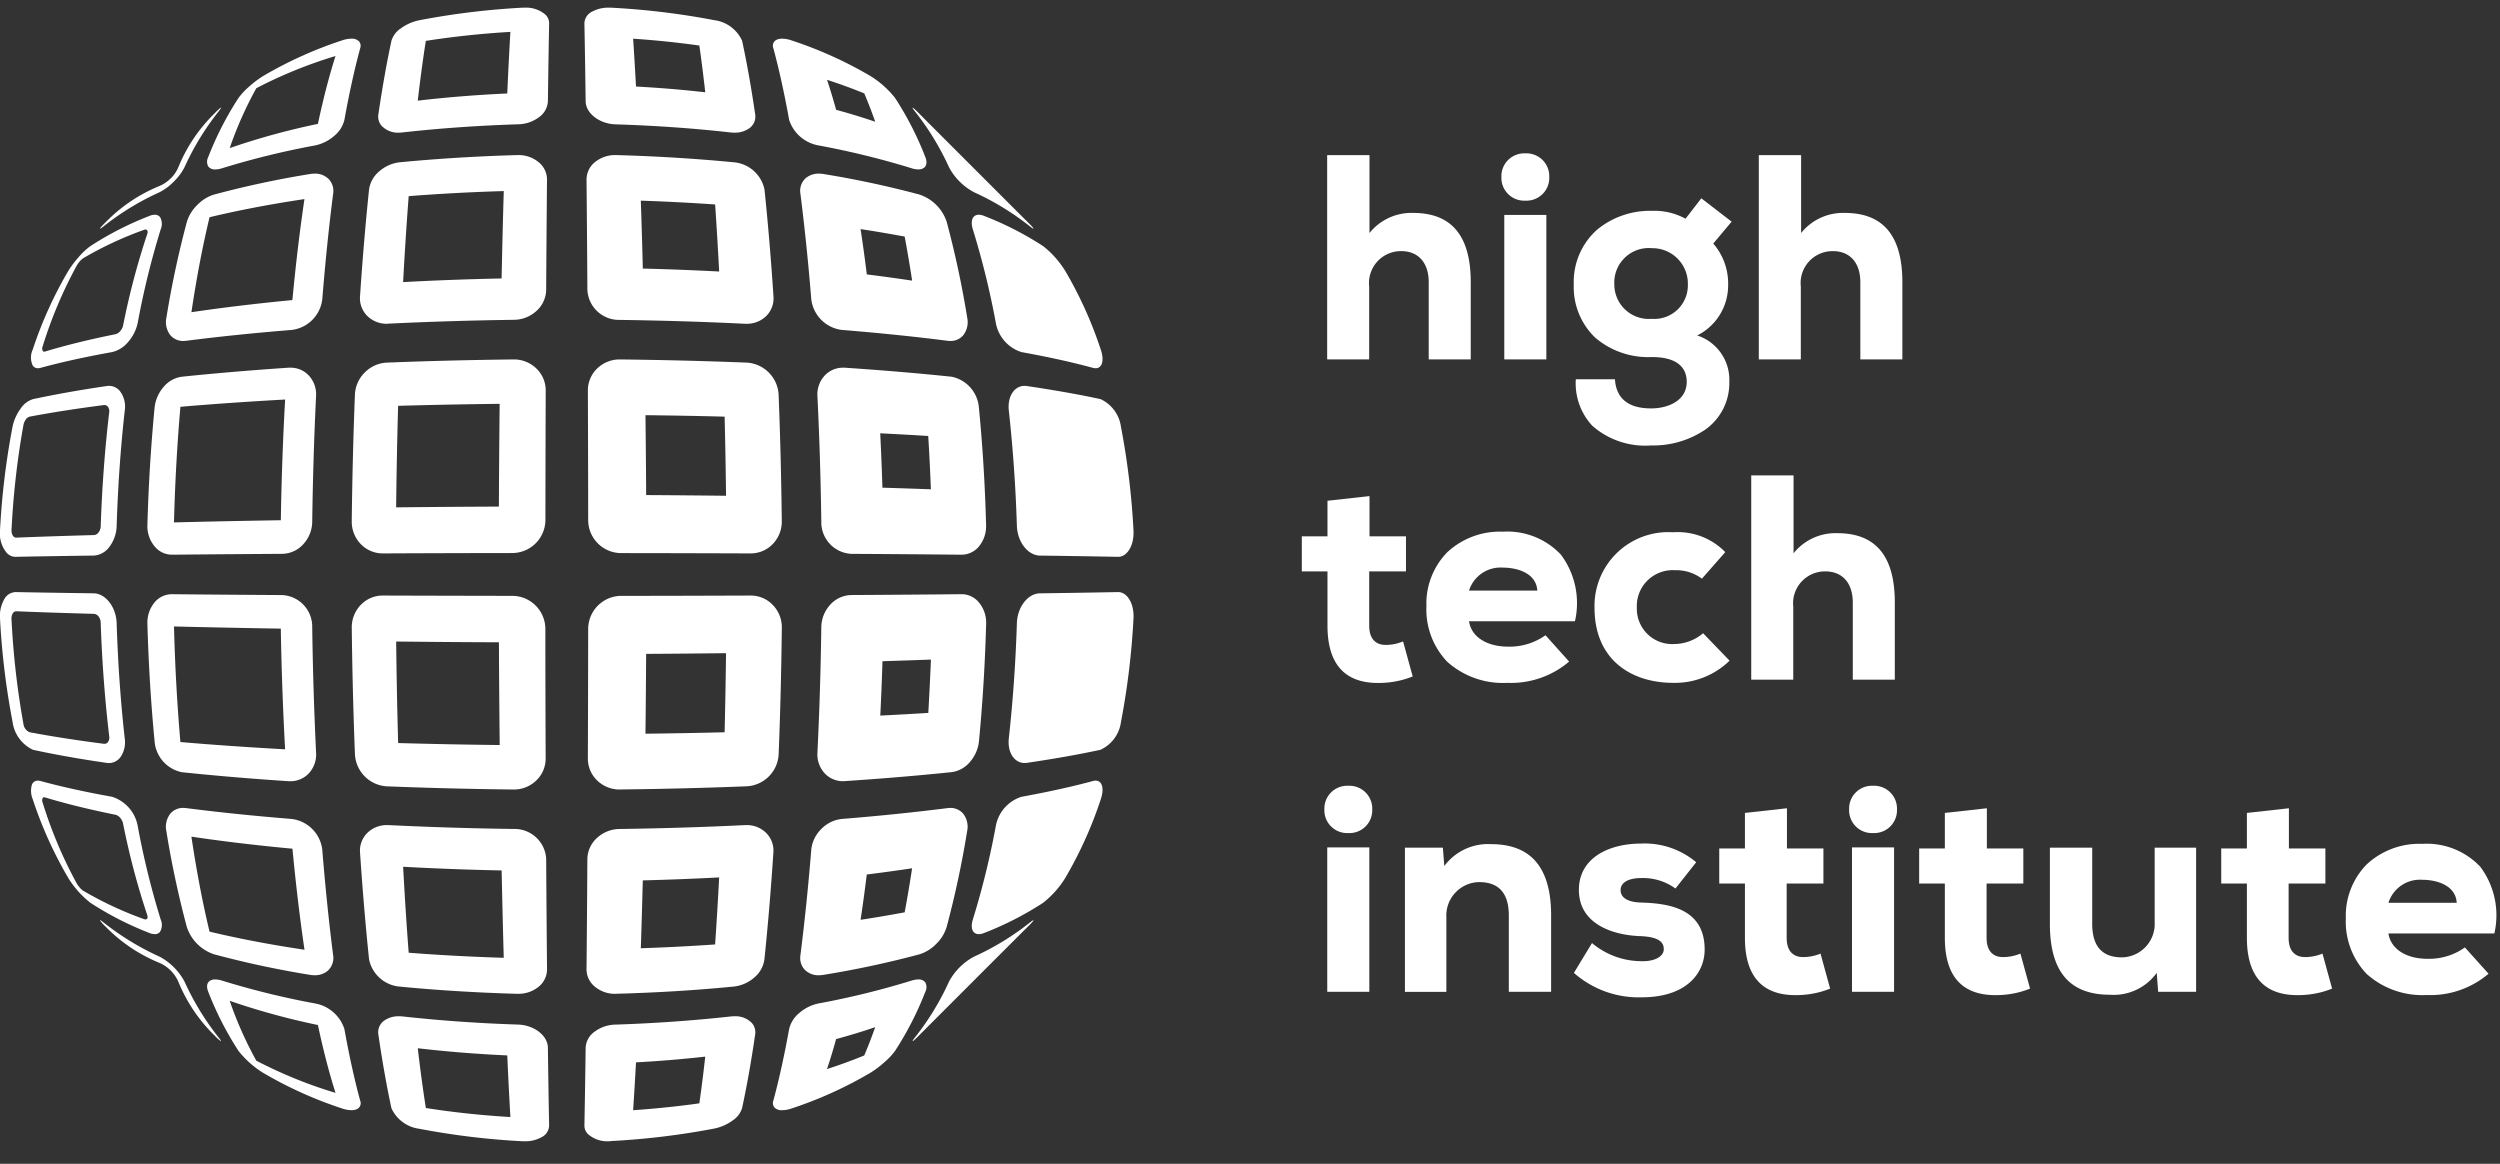<?xml version="1.0" encoding="UTF-8"?> <svg xmlns="http://www.w3.org/2000/svg" xmlns:xlink="http://www.w3.org/1999/xlink" id="logo" width="174" height="81" viewBox="0 0 174 81"><rect x="0" y="0" width="174" height="81" fill="#333333" stroke="none"/><defs><clipPath id="clip-path"><path id="Clip_18" data-name="Clip 18" d="M0,0H11.9V8.7H0Z" transform="translate(0.17 0.098)" fill="none"></path></clipPath><clipPath id="clip-path-2"><path id="Clip_27" data-name="Clip 27" d="M0,0H8.7V11.9H0Z" transform="translate(0 0.209)" fill="none"></path></clipPath><clipPath id="clip-path-3"><path id="Clip_56" data-name="Clip 56" d="M0,0H11.9V8.7H0Z" transform="translate(0.17 0.376)" fill="none"></path></clipPath></defs><g id="Group_95" data-name="Group 95"><path id="Fill_1" data-name="Fill 1" d="M.479,10.683A.421.421,0,0,1,.122,10.5a1.318,1.318,0,0,1,0-1.121A28.2,28.2,0,0,1,2.6,3.9a6.976,6.976,0,0,1,.743-.983,4.743,4.743,0,0,1,.779-.727,22.243,22.243,0,0,1,4.1-2.1A1.013,1.013,0,0,1,8.61,0a.453.453,0,0,1,.382.176.979.979,0,0,1,.031.851A57.191,57.191,0,0,0,7.43,7.51a2.925,2.925,0,0,1-.664,1.337,2.07,2.07,0,0,1-1.119.71c-1.849.333-3.527.7-4.989,1.1A.708.708,0,0,1,.479,10.683ZM7.968,1.029a.3.3,0,0,0-.1.021,24.755,24.755,0,0,0-4.23,1.973,1.229,1.229,0,0,0-.238.214,1.738,1.738,0,0,0-.216.3A30.478,30.478,0,0,0,.815,9.149a.421.421,0,0,0-.012.3.123.123,0,0,0,.116.081.2.2,0,0,0,.057-.009c1.428-.434,3.08-.84,4.909-1.208A.634.634,0,0,0,6.209,8.1a.88.88,0,0,0,.2-.387A52.39,52.39,0,0,1,8.092,1.334a.282.282,0,0,0-.005-.25A.138.138,0,0,0,7.968,1.029Z" transform="translate(2.158 14.947)" fill="#fff"></path><path id="Fill_3" data-name="Fill 3" d="M1.208,11.647a1.159,1.159,0,0,1-.9-.4,1.484,1.484,0,0,1-.276-1.227A67.413,67.413,0,0,1,1.456,3.353a2.76,2.76,0,0,1,.724-1.173,2.74,2.74,0,0,1,1.173-.725A67.215,67.215,0,0,1,10.021.028,1.949,1.949,0,0,1,10.344,0a1.329,1.329,0,0,1,1.02.417,1.211,1.211,0,0,1,.272.982c-.293,2.282-.547,4.751-.755,7.337A2.434,2.434,0,0,1,8.736,10.88c-2.587.208-5.055.462-7.337.755A1.547,1.547,0,0,1,1.208,11.647ZM9.644,1.771h0c-2.377.355-4.6.779-6.61,1.263-.483,2.009-.908,4.233-1.262,6.61C3.956,9.32,6.323,9.038,8.8,8.8c.234-2.494.517-4.86.84-7.033Z" transform="translate(11.551 12.085)" fill="#fff"></path><path id="Fill_5" data-name="Fill 5" d="M1.877,11.741h0a1.9,1.9,0,0,1-1.411-.587A1.738,1.738,0,0,1,0,9.834C.179,7.193.389,4.69.629,2.4a1.994,1.994,0,0,1,.7-1.259A2.59,2.59,0,0,1,2.773.5C5.406.247,8.154.078,10.94,0h.067A2.173,2.173,0,0,1,12.55.6a1.549,1.549,0,0,1,.465,1.1c-.022,2.337-.042,4.918-.059,7.673a2.008,2.008,0,0,1-.662,1.462,2.343,2.343,0,0,1-1.579.63c-2.958.04-5.9.13-8.73.267Zm8.128-9.236c-2.266.067-4.492.186-6.617.353C3.243,4.748,3.112,6.761,3,8.84c2.238-.121,4.544-.205,6.854-.253C9.9,6.435,9.949,4.388,10.005,2.506Z" transform="translate(25.057 10.794)" fill="#fff"></path><path id="Fill_7" data-name="Fill 7" d="M11.139,11.741l-.109,0C8.2,11.6,5.259,11.513,2.3,11.471A2.2,2.2,0,0,1,.059,9.38C.042,6.619.022,4.037,0,1.707A1.562,1.562,0,0,1,.606.474,2.21,2.21,0,0,1,2.007,0h.067c2.787.077,5.535.246,8.168.5A2.384,2.384,0,0,1,12.386,2.4c.24,2.293.451,4.8.625,7.438a1.731,1.731,0,0,1-.523,1.382A1.921,1.921,0,0,1,11.139,11.741ZM3.778,3.171c.05,1.489.1,3.079.138,4.727,1.809.046,3.6.116,5.315.205-.084-1.6-.178-3.175-.281-4.666-1.689-.118-3.43-.207-5.172-.266Z" transform="translate(40.823 10.794)" fill="#fff"></path><path id="Fill_9" data-name="Fill 9" d="M10.442,11.647a1.521,1.521,0,0,1-.194-.013c-2.259-.29-4.727-.544-7.337-.755A2.443,2.443,0,0,1,.768,8.736C.558,6.129.3,3.66.013,1.4A1.184,1.184,0,0,1,.4.3a1.383,1.383,0,0,1,.9-.3,1.98,1.98,0,0,1,.321.027A67.674,67.674,0,0,1,8.294,1.455a2.988,2.988,0,0,1,1.9,1.9,67.084,67.084,0,0,1,1.428,6.667,1.492,1.492,0,0,1-.273,1.222A1.152,1.152,0,0,1,10.442,11.647ZM4.2,3.86c.151.995.3,2.056.433,3.155,1.067.131,2.129.277,3.155.432-.157-1.03-.331-2.062-.519-3.067C6.291,4.2,5.258,4.021,4.2,3.86Z" transform="translate(55.696 12.085)" fill="#fff"></path><path id="Fill_11" data-name="Fill 11" d="M6.5,3.9a6.628,6.628,0,0,0-1.523-1.71A22.273,22.273,0,0,0,.87.085C.2-.188-.172.217.078,1.027A57.01,57.01,0,0,1,1.671,7.511,2.623,2.623,0,0,0,3.454,9.558c1.9.343,3.563.713,4.989,1.1.592.156.824-.436.535-1.274A28.163,28.163,0,0,0,6.5,3.9" transform="translate(67.635 14.947)" fill="#fff"></path><path id="Fill_13" data-name="Fill 13" d="M4.918,4.917a2.421,2.421,0,0,1-.8.539,11.061,11.061,0,0,0-3.713,2.5c-.479.463-.553.616-.128.278A18.548,18.548,0,0,1,4.137,5.884a3.809,3.809,0,0,0,1-.744,3.8,3.8,0,0,0,.743-1A18.546,18.546,0,0,1,8.236.28c.339-.426.186-.352-.277.127a11.06,11.06,0,0,0-2.5,3.713,2.412,2.412,0,0,1-.539.8" transform="translate(6.963 7.497)" fill="#fff"></path><path id="Fill_15" data-name="Fill 15" d="M.57,9.1a.559.559,0,0,1-.493-.212.706.706,0,0,1,.007-.658,22.289,22.289,0,0,1,2.1-4.1,4.637,4.637,0,0,1,.728-.78A6.955,6.955,0,0,1,3.9,2.6,28.2,28.2,0,0,1,9.384.123,2.071,2.071,0,0,1,10.039,0a.683.683,0,0,1,.558.21.5.5,0,0,1,.061.449c-.394,1.452-.764,3.131-1.1,4.99a2.055,2.055,0,0,1-.71,1.117,2.92,2.92,0,0,1-1.337.665A57,57,0,0,0,1.027,9.024,1.573,1.573,0,0,1,.57,9.1ZM8.939,1.207A31.711,31.711,0,0,0,3.427,3.448,26.174,26.174,0,0,0,1.574,7.615,49.993,49.993,0,0,1,7.714,5.93C8.086,4.176,8.5,2.587,8.939,1.207Z" transform="translate(14.413 2.692)" fill="#fff"></path><g id="Group_19" data-name="Group 19" transform="translate(26.153 0.436)"><path id="Clip_18-2" data-name="Clip 18" d="M0,0H11.9V8.7H0Z" transform="translate(0.17 0.098)" fill="none"></path><g id="Group_19-2" data-name="Group 19" clip-path="url(#clip-path)"><path id="Fill_17" data-name="Fill 17" d="M1.451,8.7h0A1.579,1.579,0,0,1,.238,8.224a.974.974,0,0,1-.226-.8C.29,5.527.6,3.8.922,2.3a1.6,1.6,0,0,1,.67-.87A3.255,3.255,0,0,1,2.867.874,52.68,52.68,0,0,1,10.064,0c.052,0,.1,0,.155,0A2.026,2.026,0,0,1,11.64.489a.825.825,0,0,1,.257.594c-.03,1.573-.059,3.4-.086,5.427A1.447,1.447,0,0,1,11.2,7.617a2.5,2.5,0,0,1-1.459.5c-2.732.086-5.429.274-8.014.562A2.486,2.486,0,0,1,1.451,8.7ZM9.2,1.685h0c-2,.118-3.98.328-5.885.626-.2,1.264-.388,2.664-.562,4.161,2.026-.238,4.123-.405,6.23-.5.066-1.509.139-2.952.218-4.288Z" transform="translate(0.17 0.098)" fill="#fff"></path></g></g><path id="Fill_20" data-name="Fill 20" d="M10.446,8.7a2.467,2.467,0,0,1-.271-.015C7.59,8.394,4.893,8.205,2.161,8.12,1.044,8.086.094,7.349.086,6.511.059,4.484.03,2.658,0,1.084A.934.934,0,0,1,.534.278,2.29,2.29,0,0,1,1.676,0c.052,0,.1,0,.157,0a52.56,52.56,0,0,1,7.2.869A2.475,2.475,0,0,1,10.975,2.3c.326,1.5.632,3.223.91,5.119a.993.993,0,0,1-.409.974A1.726,1.726,0,0,1,10.446,8.7ZM3.391,2.159h0c.068,1.021.135,2.141.2,3.33,1.636.088,3.258.223,4.819.4C8.285,4.764,8.148,3.669,8,2.636c-1.477-.209-3.029-.37-4.612-.477Z" transform="translate(40.675 0.534)" fill="#fff"></path><path id="Fill_22" data-name="Fill 22" d="M10.113,9.1a1.534,1.534,0,0,1-.456-.079A57.4,57.4,0,0,0,3.173,7.43,2.626,2.626,0,0,1,1.126,5.648C.79,3.789.42,2.111.026.659A.459.459,0,0,1,.29.06.935.935,0,0,1,.642,0,2.075,2.075,0,0,1,1.3.123,28.219,28.219,0,0,1,6.786,2.6,6.635,6.635,0,0,1,8.5,4.127a22.28,22.28,0,0,1,2.1,4.1c.131.327.108.59-.065.74A.635.635,0,0,1,10.113,9.1ZM3.763,2.863c.219.655.432,1.357.633,2.087.936.255,1.852.535,2.722.832-.241-.689-.5-1.353-.762-1.973C5.529,3.47,4.657,3.152,3.763,2.863Z" transform="translate(53.798 2.692)" fill="#fff"></path><path id="Fill_24" data-name="Fill 24" d="M.461.407C0-.071-.155-.146.183.28A18.575,18.575,0,0,1,2.535,4.137,4.228,4.228,0,0,0,4.282,5.884,18.548,18.548,0,0,1,8.139,8.236c.426.338.351.186-.127-.278C6.867,6.82,1.6,1.552.461.407" transform="translate(63.513 7.497)" fill="#fff"></path><g id="Group_28" data-name="Group 28" transform="translate(0 41)"><path id="Clip_27-2" data-name="Clip 27" d="M0,0H8.7V11.9H0Z" transform="translate(0 0.209)" fill="none"></path><g id="Group_28-2" data-name="Group 28" clip-path="url(#clip-path-2)"><path id="Fill_26" data-name="Fill 26" d="M7.58,11.9a1.129,1.129,0,0,1-.161-.012c-1.9-.277-3.618-.583-5.12-.91A2.511,2.511,0,0,1,.874,9.029,52.671,52.671,0,0,1,0,1.834,2.356,2.356,0,0,1,.277.534.94.94,0,0,1,1.068,0h.014c1.576.03,3.4.059,5.427.086.838.006,1.575.956,1.61,2.075.086,2.744.275,5.44.562,8.014a1.827,1.827,0,0,1-.288,1.3A1,1,0,0,1,7.58,11.9ZM1.114,1.335a.284.284,0,0,0-.229.155A.673.673,0,0,0,.8,1.875a56.917,56.917,0,0,0,.83,7.3.725.725,0,0,0,.423.578c1.514.288,3.257.559,5.181.807l.043,0a.294.294,0,0,0,.243-.129.529.529,0,0,0,.083-.382C7.3,7.5,7.1,4.835,7.009,2.126A.73.73,0,0,0,6.862,1.7a.444.444,0,0,0-.322-.185C4.517,1.459,2.695,1.4,1.122,1.335Z" transform="translate(0 0.209)" fill="#fff"></path></g></g><path id="Fill_29" data-name="Fill 29" d="M9.959,13.015c-.041,0-.083,0-.125,0-2.628-.173-5.13-.384-7.438-.626A2.383,2.383,0,0,1,.5,10.242C.247,7.608.078,4.86,0,2.074A2.215,2.215,0,0,1,.474.6,1.561,1.561,0,0,1,1.69,0h.017C3.991.023,6.5.042,9.38.06A2.2,2.2,0,0,1,11.471,2.3c.041,2.967.132,5.9.268,8.729a1.927,1.927,0,0,1-.523,1.457A1.735,1.735,0,0,1,9.959,13.015ZM1.85,2.245c.07,2.743.22,5.45.446,8.044,2.218.191,4.671.362,7.288.507-.151-2.713-.25-5.539-.3-8.4C6.589,2.352,4.087,2.3,1.85,2.245Z" transform="translate(10.26 41.357)" fill="#fff"></path><path id="Fill_31" data-name="Fill 31" d="M11.283,13.5h-.027c-2.98-.033-5.946-.108-8.815-.221A2.359,2.359,0,0,1,.221,11.056C.109,8.186.034,5.221,0,2.242A2.244,2.244,0,0,1,.622.656,2.109,2.109,0,0,1,2.155,0h.006c3.357.011,6.3.018,9.013.022a2.306,2.306,0,0,1,2.3,2.3c0,2.723.008,5.671.021,9.014a2.115,2.115,0,0,1-.657,1.54A2.236,2.236,0,0,1,11.283,13.5ZM3.091,3.2c.025,2.349.071,4.726.138,7.066,2.272.065,4.65.111,7.067.138-.025-2.267-.043-4.606-.054-7.151C7.917,3.246,5.577,3.228,3.091,3.2Z" transform="translate(24.483 41.45)" fill="#fff"></path><path id="Fill_33" data-name="Fill 33" d="M2.216,13.5h0a2.232,2.232,0,0,1-1.594-.655A2.11,2.11,0,0,1,0,11.336C.011,8.43.018,5.4.022,2.322a2.311,2.311,0,0,1,2.3-2.3c2.8,0,5.744-.01,9.014-.022a2.119,2.119,0,0,1,1.517.636A2.23,2.23,0,0,1,13.5,2.243c-.033,2.979-.108,5.944-.221,8.814a2.35,2.35,0,0,1-2.219,2.219c-2.869.114-5.835.188-8.815.221Zm7.4-9.489c-1.81.021-3.681.038-5.559.049C4.044,6.185,4.028,8,4.009,9.616c1.81-.021,3.664-.054,5.509-.1C9.561,7.723,9.595,5.869,9.617,4.008Z" transform="translate(40.915 41.45)" fill="#fff"></path><path id="Fill_35" data-name="Fill 35" d="M1.779,13.015a1.728,1.728,0,0,1-1.263-.537A1.937,1.937,0,0,1,0,11.03C.14,8.2.23,5.26.27,2.3A2.35,2.35,0,0,1,.9.722,2.021,2.021,0,0,1,2.362.059C5.115.043,7.7.023,10.035,0h.01a1.556,1.556,0,0,1,1.118.488,2.189,2.189,0,0,1,.579,1.588c-.077,2.787-.246,5.535-.5,8.167a2.585,2.585,0,0,1-.633,1.44,1.994,1.994,0,0,1-1.26.7c-2.315.242-4.817.452-7.438.625C1.864,13.013,1.821,13.015,1.779,13.015ZM7.9,4.551c-1.131.041-2.266.079-3.373.113-.04,1.306-.091,2.58-.152,3.785,1.119-.056,2.243-.119,3.342-.186C7.786,7.06,7.849,5.811,7.9,4.551Z" transform="translate(56.893 41.356)" fill="#fff"></path><path id="Fill_37" data-name="Fill 37" d="M8.692,1.834C8.747.82,8.268-.008,7.613,0Q5.236.046,2.187.087C1.348.094.611,1.03.576,2.161.491,4.892.3,7.59.015,10.175-.1,11.246.479,12,1.277,11.884c1.937-.283,3.646-.589,5.12-.909A2.494,2.494,0,0,0,7.823,9.029a52.824,52.824,0,0,0,.869-7.195" transform="translate(70.199 41.209)" fill="#fff"></path><path id="Fill_39" data-name="Fill 39" d="M1.073,11.9h0a.838.838,0,0,1-.611-.285A2.12,2.12,0,0,1,0,10.064a52.783,52.783,0,0,1,.869-7.2A3.241,3.241,0,0,1,1.43,1.591,1.61,1.61,0,0,1,2.3.922C3.806.6,5.529.289,7.42.013A1.1,1.1,0,0,1,7.584,0a.975.975,0,0,1,.742.338,1.781,1.781,0,0,1,.356,1.384C8.395,4.3,8.206,6.993,8.12,9.737a2.538,2.538,0,0,1-.5,1.458,1.445,1.445,0,0,1-1.107.616c-2.026.027-3.852.056-5.426.086ZM7.278,1.335l-.042,0c-1.9.245-3.642.516-5.181.808a.482.482,0,0,0-.26.2.947.947,0,0,0-.163.381,57.075,57.075,0,0,0-.83,7.3.691.691,0,0,0,.084.385.283.283,0,0,0,.23.154h.008c1.616-.065,3.438-.126,5.416-.179a.447.447,0,0,0,.322-.186.735.735,0,0,0,.148-.425C7.1,7.054,7.3,4.388,7.6,1.846a.526.526,0,0,0-.081-.381A.3.3,0,0,0,7.278,1.335Z" transform="translate(0 26.857)" fill="#fff"></path><path id="Fill_41" data-name="Fill 41" d="M1.7,13.016a1.558,1.558,0,0,1-1.119-.488A2.188,2.188,0,0,1,0,10.94C.077,8.158.247,5.41.5,2.773a2.591,2.591,0,0,1,.634-1.441A1.989,1.989,0,0,1,2.4.629C4.688.389,7.19.179,9.834,0c.043,0,.086,0,.128,0a1.729,1.729,0,0,1,1.264.537,1.935,1.935,0,0,1,.512,1.448c-.137,2.834-.227,5.771-.267,8.73a2.348,2.348,0,0,1-.63,1.579,2.013,2.013,0,0,1-1.462.662c-2.878.018-5.388.038-7.673.06Zm7.885-10.8h0c-2.541.14-4.993.31-7.288.506C2.07,5.33,1.92,8.037,1.849,10.769c2.28-.058,4.782-.109,7.437-.152.046-2.855.146-5.681.3-8.4Z" transform="translate(10.26 25.591)" fill="#fff"></path><path id="Fill_43" data-name="Fill 43" d="M2.161,13.5H2.154a2.112,2.112,0,0,1-1.512-.635A2.23,2.23,0,0,1,0,11.255C.034,8.243.109,5.277.221,2.441A2.3,2.3,0,0,1,.907.907,2.3,2.3,0,0,1,2.441.221C5.277.109,8.242.034,11.255,0h.027a2.229,2.229,0,0,1,1.591.654A2.112,2.112,0,0,1,13.5,2.161c-.011,3.015-.018,6.047-.021,9.013a2.314,2.314,0,0,1-2.3,2.3C8.208,13.478,5.176,13.485,2.161,13.5ZM10.294,3.09c-2.346.026-4.724.072-7.067.138-.066,2.342-.112,4.72-.137,7.067,2.374-.026,4.78-.043,7.151-.054C10.251,7.806,10.269,5.4,10.294,3.09Z" transform="translate(24.482 25.017)" fill="#fff"></path><path id="Fill_45" data-name="Fill 45" d="M11.342,13.5h-.007c-3.27-.012-6.219-.019-9.013-.022a2.3,2.3,0,0,1-2.3-2.3C.018,8.1.011,5.066,0,2.161A2.108,2.108,0,0,1,.657.622,2.237,2.237,0,0,1,2.215,0h.027C5.19.033,8.156.107,11.056.221a2.359,2.359,0,0,1,2.219,2.219c.114,2.869.188,5.835.221,8.815a2.235,2.235,0,0,1-.621,1.585A2.116,2.116,0,0,1,11.342,13.5ZM4.008,3.88c.021,1.7.037,3.519.049,5.56,1.936.011,3.807.028,5.56.049-.021-1.81-.054-3.664-.1-5.508C7.769,3.937,5.915,3.9,4.008,3.88Z" transform="translate(40.916 25.017)" fill="#fff"></path><path id="Fill_47" data-name="Fill 47" d="M10.049,13.015h-.014c-2.593-.025-5.175-.045-7.673-.059A2.2,2.2,0,0,1,.27,10.714C.23,7.756.14,4.818,0,1.984A1.925,1.925,0,0,1,.525.527,1.726,1.726,0,0,1,1.779,0c.042,0,.085,0,.128,0C4.55.179,7.053.389,9.346.629a2.383,2.383,0,0,1,1.892,2.144c.258,2.644.428,5.392.5,8.168a2.217,2.217,0,0,1-.473,1.469A1.565,1.565,0,0,1,10.049,13.015ZM4.37,4.566c.063,1.254.115,2.527.153,3.785,1.3.039,2.372.075,3.373.112-.046-1.235-.108-2.484-.184-3.711C6.666,4.687,5.541,4.624,4.37,4.566Z" transform="translate(56.893 25.592)" fill="#fff"></path><path id="Fill_49" data-name="Fill 49" d="M7.823,2.868A2.494,2.494,0,0,0,6.4.922Q4.186.443,1.277.012C.479-.107-.1.652.015,1.722.3,4.307.491,7,.576,9.737c.035,1.13.772,2.067,1.61,2.075q3.049.04,5.427.086c.655.009,1.134-.819,1.079-1.834a52.926,52.926,0,0,0-.869-7.2" transform="translate(70.199 26.857)" fill="#fff"></path><path id="Fill_51" data-name="Fill 51" d="M0,.021a3.009,3.009,0,0,0,.4.439,11.077,11.077,0,0,0,3.713,2.5A2.538,2.538,0,0,1,5.457,4.3a11.081,11.081,0,0,0,2.5,3.713,3.08,3.08,0,0,0,.439.4c.054.026.01-.066-.162-.277A18.514,18.514,0,0,1,5.884,4.281,4.228,4.228,0,0,0,4.138,2.534,18.556,18.556,0,0,1,.28.183C.07.012-.021-.032,0,.021" transform="translate(6.963 64.047)" fill="#fff"></path><path id="Fill_53" data-name="Fill 53" d="M10.042,9.1a2.078,2.078,0,0,1-.658-.124A28.1,28.1,0,0,1,3.9,6.5,6.635,6.635,0,0,1,2.187,4.974a22.328,22.328,0,0,1-2.1-4.1C-.047.544-.024.281.149.131A.637.637,0,0,1,.572,0a1.534,1.534,0,0,1,.455.078A57.143,57.143,0,0,0,7.511,1.671,2.627,2.627,0,0,1,9.558,3.455c.333,1.849.7,3.527,1.1,4.988a.458.458,0,0,1-.265.6A.921.921,0,0,1,10.042,9.1ZM1.574,1.488A26.125,26.125,0,0,0,3.427,5.655a31.723,31.723,0,0,0,5.512,2.24C8.5,6.513,8.086,4.924,7.713,3.172A50.014,50.014,0,0,1,1.574,1.488Z" transform="translate(14.413 68.169)" fill="#fff"></path><g id="Group_57" data-name="Group 57" transform="translate(26.153 70.356)"><path id="Clip_56-2" data-name="Clip 56" d="M0,0H11.9V8.7H0Z" transform="translate(0.17 0.376)" fill="none"></path><g id="Group_57-2" data-name="Group 57" clip-path="url(#clip-path-3)"><path id="Fill_55" data-name="Fill 55" d="M10.223,8.7c-.053,0-.107,0-.16,0a52.536,52.536,0,0,1-7.2-.869A2.478,2.478,0,0,1,.921,6.4C.592,4.877.286,3.155.012,1.277A.994.994,0,0,1,.42.3,1.734,1.734,0,0,1,1.455,0a2.493,2.493,0,0,1,.267.015C4.31.3,7.007.492,9.736.578c1.117.034,2.066.771,2.074,1.609.027,2.028.056,3.854.086,5.427a.931.931,0,0,1-.534.806A2.283,2.283,0,0,1,10.223,8.7ZM2.754,2.226c.173,1.49.362,2.889.563,4.16,1.9.3,3.877.509,5.884.628-.081-1.4-.154-2.839-.218-4.289C6.867,2.63,4.771,2.462,2.754,2.226Z" transform="translate(0.17 0.376)" fill="#fff"></path></g></g><path id="Fill_58" data-name="Fill 58" d="M1.675,8.7A2.023,2.023,0,0,1,.257,8.208.825.825,0,0,1,0,7.614c.033-1.74.062-3.566.086-5.427A1.445,1.445,0,0,1,.7,1.081a2.5,2.5,0,0,1,1.459-.5C4.9.491,7.593.3,10.174.015A2.5,2.5,0,0,1,10.445,0a1.582,1.582,0,0,1,1.213.472.976.976,0,0,1,.226.8c-.277,1.9-.583,3.618-.91,5.12a1.606,1.606,0,0,1-.669.869,3.242,3.242,0,0,1-1.276.556,52.706,52.706,0,0,1-7.2.869C1.78,8.7,1.727,8.7,1.675,8.7ZM8.41,2.809c-1.567.176-3.188.311-4.819.4-.066,1.219-.134,2.34-.2,3.33C4.955,6.431,6.507,6.271,8,6.06,8.145,5.05,8.283,3.956,8.41,2.809Z" transform="translate(40.675 70.732)" fill="#fff"></path><path id="Fill_60" data-name="Fill 60" d="M.643,9.1a.683.683,0,0,1-.557-.209.5.5,0,0,1-.061-.45c.394-1.452.764-3.13,1.1-4.989a2.06,2.06,0,0,1,.71-1.119A2.936,2.936,0,0,1,3.173,1.67,57.1,57.1,0,0,0,9.656.077,1.579,1.579,0,0,1,10.114,0a.559.559,0,0,1,.493.212A.705.705,0,0,1,10.6.869a22.386,22.386,0,0,1-2.1,4.1,4.705,4.705,0,0,1-.728.779,6.926,6.926,0,0,1-.983.743A28.164,28.164,0,0,1,1.3,8.978,2.077,2.077,0,0,1,.643,9.1ZM7.116,3.319c-.868.3-1.783.576-2.722.832-.2.738-.416,1.44-.633,2.086.889-.287,1.762-.605,2.592-.947.261-.608.517-1.271.762-1.971Z" transform="translate(53.798 68.17)" fill="#fff"></path><path id="Fill_62" data-name="Fill 62" d="M8.012.461C8.49,0,8.566-.155,8.139.183A18.566,18.566,0,0,1,4.282,2.535,4.224,4.224,0,0,0,2.535,4.281,18.567,18.567,0,0,1,.183,8.139c-.338.426-.186.351.278-.128C1.6,6.867,6.867,1.6,8.012.461" transform="translate(63.513 64.047)" fill="#fff"></path><path id="Fill_64" data-name="Fill 64" d="M8.612,10.684a1.037,1.037,0,0,1-.381-.084,22.224,22.224,0,0,1-4.1-2.1A6.643,6.643,0,0,1,2.6,6.786,28.2,28.2,0,0,1,.123,1.3,1.523,1.523,0,0,1,.06.291.435.435,0,0,1,.48,0,.693.693,0,0,1,.659.025c1.458.4,3.136.767,4.989,1.1A2.623,2.623,0,0,1,7.43,3.173,57.3,57.3,0,0,0,9.023,9.657a.936.936,0,0,1-.052.877A.452.452,0,0,1,8.612,10.684ZM.919,1.158A.122.122,0,0,0,.8,1.239a.421.421,0,0,0,.013.3A30.351,30.351,0,0,0,3.181,7.151a1.754,1.754,0,0,0,.217.3,1.144,1.144,0,0,0,.238.214,24.752,24.752,0,0,0,4.23,1.973.3.3,0,0,0,.1.021.136.136,0,0,0,.113-.05c.025-.031.06-.1.01-.256A52.188,52.188,0,0,1,6.405,2.974a.88.88,0,0,0-.2-.387.63.63,0,0,0-.323-.211C4.049,2.006,2.4,1.6.977,1.168A.2.2,0,0,0,.919,1.158Z" transform="translate(2.158 54.332)" fill="#fff"></path><path id="Fill_66" data-name="Fill 66" d="M10.343,11.647a1.971,1.971,0,0,1-.323-.028,67.16,67.16,0,0,1-6.668-1.428,2.987,2.987,0,0,1-1.9-1.9A67.064,67.064,0,0,1,.028,1.627,1.487,1.487,0,0,1,.3.405,1.157,1.157,0,0,1,1.207,0,1.522,1.522,0,0,1,1.4.013C3.679.306,6.148.56,8.736.768a2.443,2.443,0,0,1,2.143,2.144c.211,2.607.465,5.075.755,7.337a1.2,1.2,0,0,1-.391,1.1A1.376,1.376,0,0,1,10.343,11.647ZM1.77,2c.354,2.372.778,4.6,1.262,6.611,2.013.484,4.237.909,6.61,1.262-.322-2.17-.6-4.536-.84-7.033C6.309,2.609,3.942,2.326,1.77,2Z" transform="translate(11.552 56.23)" fill="#fff"></path><path id="Fill_68" data-name="Fill 68" d="M11.007,11.742h-.067c-2.786-.077-5.534-.246-8.167-.5A2.382,2.382,0,0,1,.629,9.346C.389,7.051.179,4.549,0,1.908A1.733,1.733,0,0,1,.527.525,1.918,1.918,0,0,1,1.878,0l.106,0C4.827.14,7.764.23,10.715.269a2.2,2.2,0,0,1,2.241,2.093c.015,2.5.035,5.079.059,7.673a1.56,1.56,0,0,1-.606,1.233A2.211,2.211,0,0,1,11.007,11.742ZM3,2.9c.114,2.131.244,4.144.387,5.983,2.156.167,4.382.286,6.616.353C9.946,7.243,9.9,5.2,9.855,3.156,7.532,3.109,5.226,3.023,3,2.9Z" transform="translate(25.058 57.427)" fill="#fff"></path><path id="Fill_70" data-name="Fill 70" d="M2.007,11.742h0a2.172,2.172,0,0,1-1.542-.6A1.549,1.549,0,0,1,0,10.036C.023,7.693.043,5.111.059,2.362A2.02,2.02,0,0,1,.722.9,2.353,2.353,0,0,1,2.3.27C5.285.229,8.222.139,11.031,0l.1,0a1.9,1.9,0,0,1,1.413.587,1.739,1.739,0,0,1,.462,1.321c-.176,2.651-.386,5.153-.625,7.438a1.994,1.994,0,0,1-.7,1.259,2.59,2.59,0,0,1-1.44.633c-2.632.258-5.38.427-8.168.5Zm7.224-8.1c-1.751.091-3.54.161-5.315.206C3.875,5.5,3.829,7.089,3.779,8.572c1.734-.058,3.474-.147,5.171-.266C9.05,6.862,9.145,5.292,9.231,3.64Z" transform="translate(40.822 57.427)" fill="#fff"></path><path id="Fill_72" data-name="Fill 72" d="M1.3,11.646h0A1.326,1.326,0,0,1,.285,11.23a1.212,1.212,0,0,1-.272-.983C.3,7.979.558,5.511.767,2.91a2.356,2.356,0,0,1,.7-1.445,2.331,2.331,0,0,1,1.446-.7C5.505.558,7.974.3,10.248.013A1.545,1.545,0,0,1,10.44,0a1.159,1.159,0,0,1,.9.4,1.481,1.481,0,0,1,.275,1.225,67.384,67.384,0,0,1-1.427,6.667,2.77,2.77,0,0,1-.725,1.173,2.757,2.757,0,0,1-1.173.725,67.138,67.138,0,0,1-6.667,1.427A1.942,1.942,0,0,1,1.3,11.646ZM7.786,4.2c-1.025.155-2.086.3-3.155.433C4.495,5.739,4.349,6.8,4.2,7.786c1.062-.162,2.095-.337,3.068-.52C7.451,6.282,7.626,5.25,7.786,4.2Z" transform="translate(55.697 56.232)" fill="#fff"></path><path id="Fill_74" data-name="Fill 74" d="M8.978,1.3C9.266.462,9.035-.131,8.443.025Q6.3.606,3.454,1.127A2.623,2.623,0,0,0,1.671,3.174,57.149,57.149,0,0,1,.078,9.656c-.25.812.126,1.216.792.944a22.323,22.323,0,0,0,4.1-2.1A6.614,6.614,0,0,0,6.5,6.786,28.192,28.192,0,0,0,8.978,1.3" transform="translate(67.635 54.332)" fill="#fff"></path><path id="Fill_76" data-name="Fill 76" d="M2.945,0V5.423a3.74,3.74,0,0,1,3.047-1.4c2.356,0,4,1.239,4,4.814v5.382H7.068V8.855c0-1.4-.752-2.173-1.909-2.173A2.218,2.218,0,0,0,2.924,9.14v5.077H0V0Z" transform="translate(92.371 10.797)" fill="#fff"></path><path id="Fill_78" data-name="Fill 78" d="M3.128,14.339H.2V4.286H3.128V14.338ZM1.665,3.29A1.587,1.587,0,0,1,0,1.646,1.588,1.588,0,0,1,1.665,0,1.588,1.588,0,0,1,3.331,1.646,1.587,1.587,0,0,1,1.665,3.29Z" transform="translate(104.498 10.675)" fill="#fff"></path><path id="Fill_80" data-name="Fill 80" d="M5.382,17.2a5.547,5.547,0,0,1-4.1-1.377A4.33,4.33,0,0,1,.142,12.593H2.864c.089,1.348.936,2.03,2.518,2.03,1.234,0,2.479-.571,2.479-1.848,0-.787-.423-1.726-2.438-1.726A5.67,5.67,0,0,1,1.478,9.686,4.877,4.877,0,0,1,0,5.992,4.853,4.853,0,0,1,1.66,2.153,5.791,5.791,0,0,1,5.422.873a4.506,4.506,0,0,1,2.356.548L8.876,0l2.111,1.625L9.708,3.148a4.263,4.263,0,0,1,1.036,2.885A3.9,3.9,0,0,1,8.591,9.546a3.242,3.242,0,0,1,2.234,3.229,3.957,3.957,0,0,1-1.686,3.333A6.45,6.45,0,0,1,5.382,17.2Zm.04-13.73a2.4,2.4,0,0,0-2.6,2.519,2.4,2.4,0,0,0,2.6,2.4,2.336,2.336,0,0,0,2.518-2.4A2.463,2.463,0,0,0,5.422,3.473Z" transform="translate(109.535 13.802)" fill="#fff"></path><path id="Fill_81" data-name="Fill 81" d="M2.945,0V5.423a3.74,3.74,0,0,1,3.047-1.4c2.356,0,4,1.239,4,4.814v5.382H7.068V8.855c0-1.4-.752-2.173-1.91-2.173A2.218,2.218,0,0,0,2.925,9.14v5.077H0V0Z" transform="translate(122.412 10.797)" fill="#fff"></path><path id="Fill_82" data-name="Fill 82" d="M4.712,0V2.8H7.25V5.24H4.691V9.018c0,1.056.589,1.34,1.138,1.34a3.178,3.178,0,0,0,1.219-.243l.67,2.437A6.244,6.244,0,0,1,5.605,13c-2.173.1-3.818-.853-3.818-3.981V5.24H0V2.8H1.787V.325Z" transform="translate(90.606 34.528)" fill="#fff"></path><path id="Fill_83" data-name="Fill 83" d="M5.626,10.521A5.809,5.809,0,0,1,1.449,9.053,5.271,5.271,0,0,1,0,5.18,5.113,5.113,0,0,1,1.434,1.447,5.37,5.37,0,0,1,5.321,0,5.114,5.114,0,0,1,9.357,1.594a5.632,5.632,0,0,1,.98,4.641H2.965C3.121,7.309,4.189,8,5.687,8a4.3,4.3,0,0,0,2.6-.793L9.932,9.039A6.249,6.249,0,0,1,5.626,10.521ZM5.321,2.5A2.3,2.3,0,0,0,2.965,4.1H7.718C7.651,2.918,6.385,2.5,5.321,2.5Z" transform="translate(99.279 37.006)" fill="#fff"></path><path id="Fill_84" data-name="Fill 84" d="M9.4,8.936a5.445,5.445,0,0,1-3.92,1.544C2.559,10.481,0,8.876,0,5.261A5.136,5.136,0,0,1,5.463,0,4.613,4.613,0,0,1,9.1,1.382L7.474,3.23A3,3,0,0,0,5.585,2.64a2.5,2.5,0,0,0-2.64,2.62,2.457,2.457,0,0,0,2.58,2.519,3.144,3.144,0,0,0,2.031-.752Z" transform="translate(110.979 37.046)" fill="#fff"></path><path id="Fill_85" data-name="Fill 85" d="M2.945,0V5.423a3.741,3.741,0,0,1,3.047-1.4c2.356,0,4,1.238,4,4.813v5.382H7.068V8.856c0-1.4-.752-2.173-1.91-2.173A2.219,2.219,0,0,0,2.925,9.14v5.077H0V0Z" transform="translate(121.886 33.086)" fill="#fff"></path><path id="Fill_86" data-name="Fill 86" d="M3.128,14.339H.2V4.286H3.128V14.338ZM1.665,3.29A1.587,1.587,0,0,1,0,1.646,1.588,1.588,0,0,1,1.665,0,1.588,1.588,0,0,1,3.331,1.646,1.587,1.587,0,0,1,1.665,3.29Z" transform="translate(92.177 54.691)" fill="#fff"></path><path id="Fill_87" data-name="Fill 87" d="M7.231,10.277v-5.3c0-1.543-.67-2.336-2.072-2.336A2.327,2.327,0,0,0,2.884,5.1v5.179H0V.244H2.64l.1,1.28A3.784,3.784,0,0,1,5.991,0c2.255,0,4.184,1.056,4.184,4.955v5.321Z" transform="translate(97.783 58.753)" fill="#fff"></path><path id="Fill_88" data-name="Fill 88" d="M7.068,3.127A3.836,3.836,0,0,0,4.692,2.4c-.954,0-1.442.345-1.442.833,0,.549.508.853,1.483.874,1.97.06,4.346.467,4.367,3.229C9.12,8.957,7.9,10.7,4.712,10.7A6.809,6.809,0,0,1,0,9L1.259,6.925a5.367,5.367,0,0,0,3.494,1.26c.852.02,1.523-.326,1.5-.853,0-.467-.345-.853-1.706-.893-1.869-.081-4.2-.853-4.2-3.209C.345.954,2.5,0,4.671,0A5.545,5.545,0,0,1,8.51,1.3Z" transform="translate(109.544 58.713)" fill="#fff"></path><path id="Fill_89" data-name="Fill 89" d="M4.712,0V2.8H7.25V5.24H4.692V9.018c0,1.056.589,1.34,1.137,1.34a3.176,3.176,0,0,0,1.219-.243l.67,2.437A6.238,6.238,0,0,1,5.605,13c-2.173.1-3.818-.853-3.818-3.981V5.24H0V2.8H1.787V.325Z" transform="translate(119.66 56.255)" fill="#fff"></path><path id="Fill_90" data-name="Fill 90" d="M3.128,14.339H.2V4.286H3.128V14.338ZM1.665,3.29A1.587,1.587,0,0,1,0,1.646,1.588,1.588,0,0,1,1.665,0,1.588,1.588,0,0,1,3.331,1.646,1.587,1.587,0,0,1,1.665,3.29Z" transform="translate(128.699 54.691)" fill="#fff"></path><path id="Fill_91" data-name="Fill 91" d="M4.712,0V2.8H7.25V5.24H4.692V9.018c0,1.056.589,1.34,1.137,1.34a3.178,3.178,0,0,0,1.219-.243l.67,2.437A6.241,6.241,0,0,1,5.605,13c-2.173.1-3.818-.853-3.818-3.981V5.24H0V2.8H1.787V.325Z" transform="translate(133.574 56.255)" fill="#fff"></path><path id="Fill_92" data-name="Fill 92" d="M2.945,0V5.3c0,1.543.67,2.336,2.072,2.336A2.327,2.327,0,0,0,7.292,5.179V0h2.884V10.033H7.535l-.1-1.32a3.685,3.685,0,0,1-3.249,1.524C1.929,10.237,0,9.221,0,5.321V0Z" transform="translate(142.673 58.997)" fill="#fff"></path><path id="Fill_93" data-name="Fill 93" d="M4.711,0V2.8H7.25V5.24H4.691V9.018c0,1.056.589,1.34,1.138,1.34a3.178,3.178,0,0,0,1.219-.243l.67,2.437A6.244,6.244,0,0,1,5.605,13c-2.173.1-3.818-.853-3.818-3.981V5.24H0V2.8H1.787V.325Z" transform="translate(154.597 56.255)" fill="#fff"></path><path id="Fill_94" data-name="Fill 94" d="M5.626,10.521A5.809,5.809,0,0,1,1.449,9.053,5.271,5.271,0,0,1,0,5.18,5.112,5.112,0,0,1,1.435,1.447,5.371,5.371,0,0,1,5.322,0,5.113,5.113,0,0,1,9.358,1.594a5.631,5.631,0,0,1,.979,4.641H2.965C3.122,7.309,4.19,8,5.687,8a4.3,4.3,0,0,0,2.6-.793L9.932,9.039A6.249,6.249,0,0,1,5.626,10.521ZM5.322,2.5A2.3,2.3,0,0,0,2.966,4.1H7.717C7.652,2.918,6.386,2.5,5.322,2.5Z" transform="translate(163.27 58.733)" fill="#fff"></path></g></svg> 